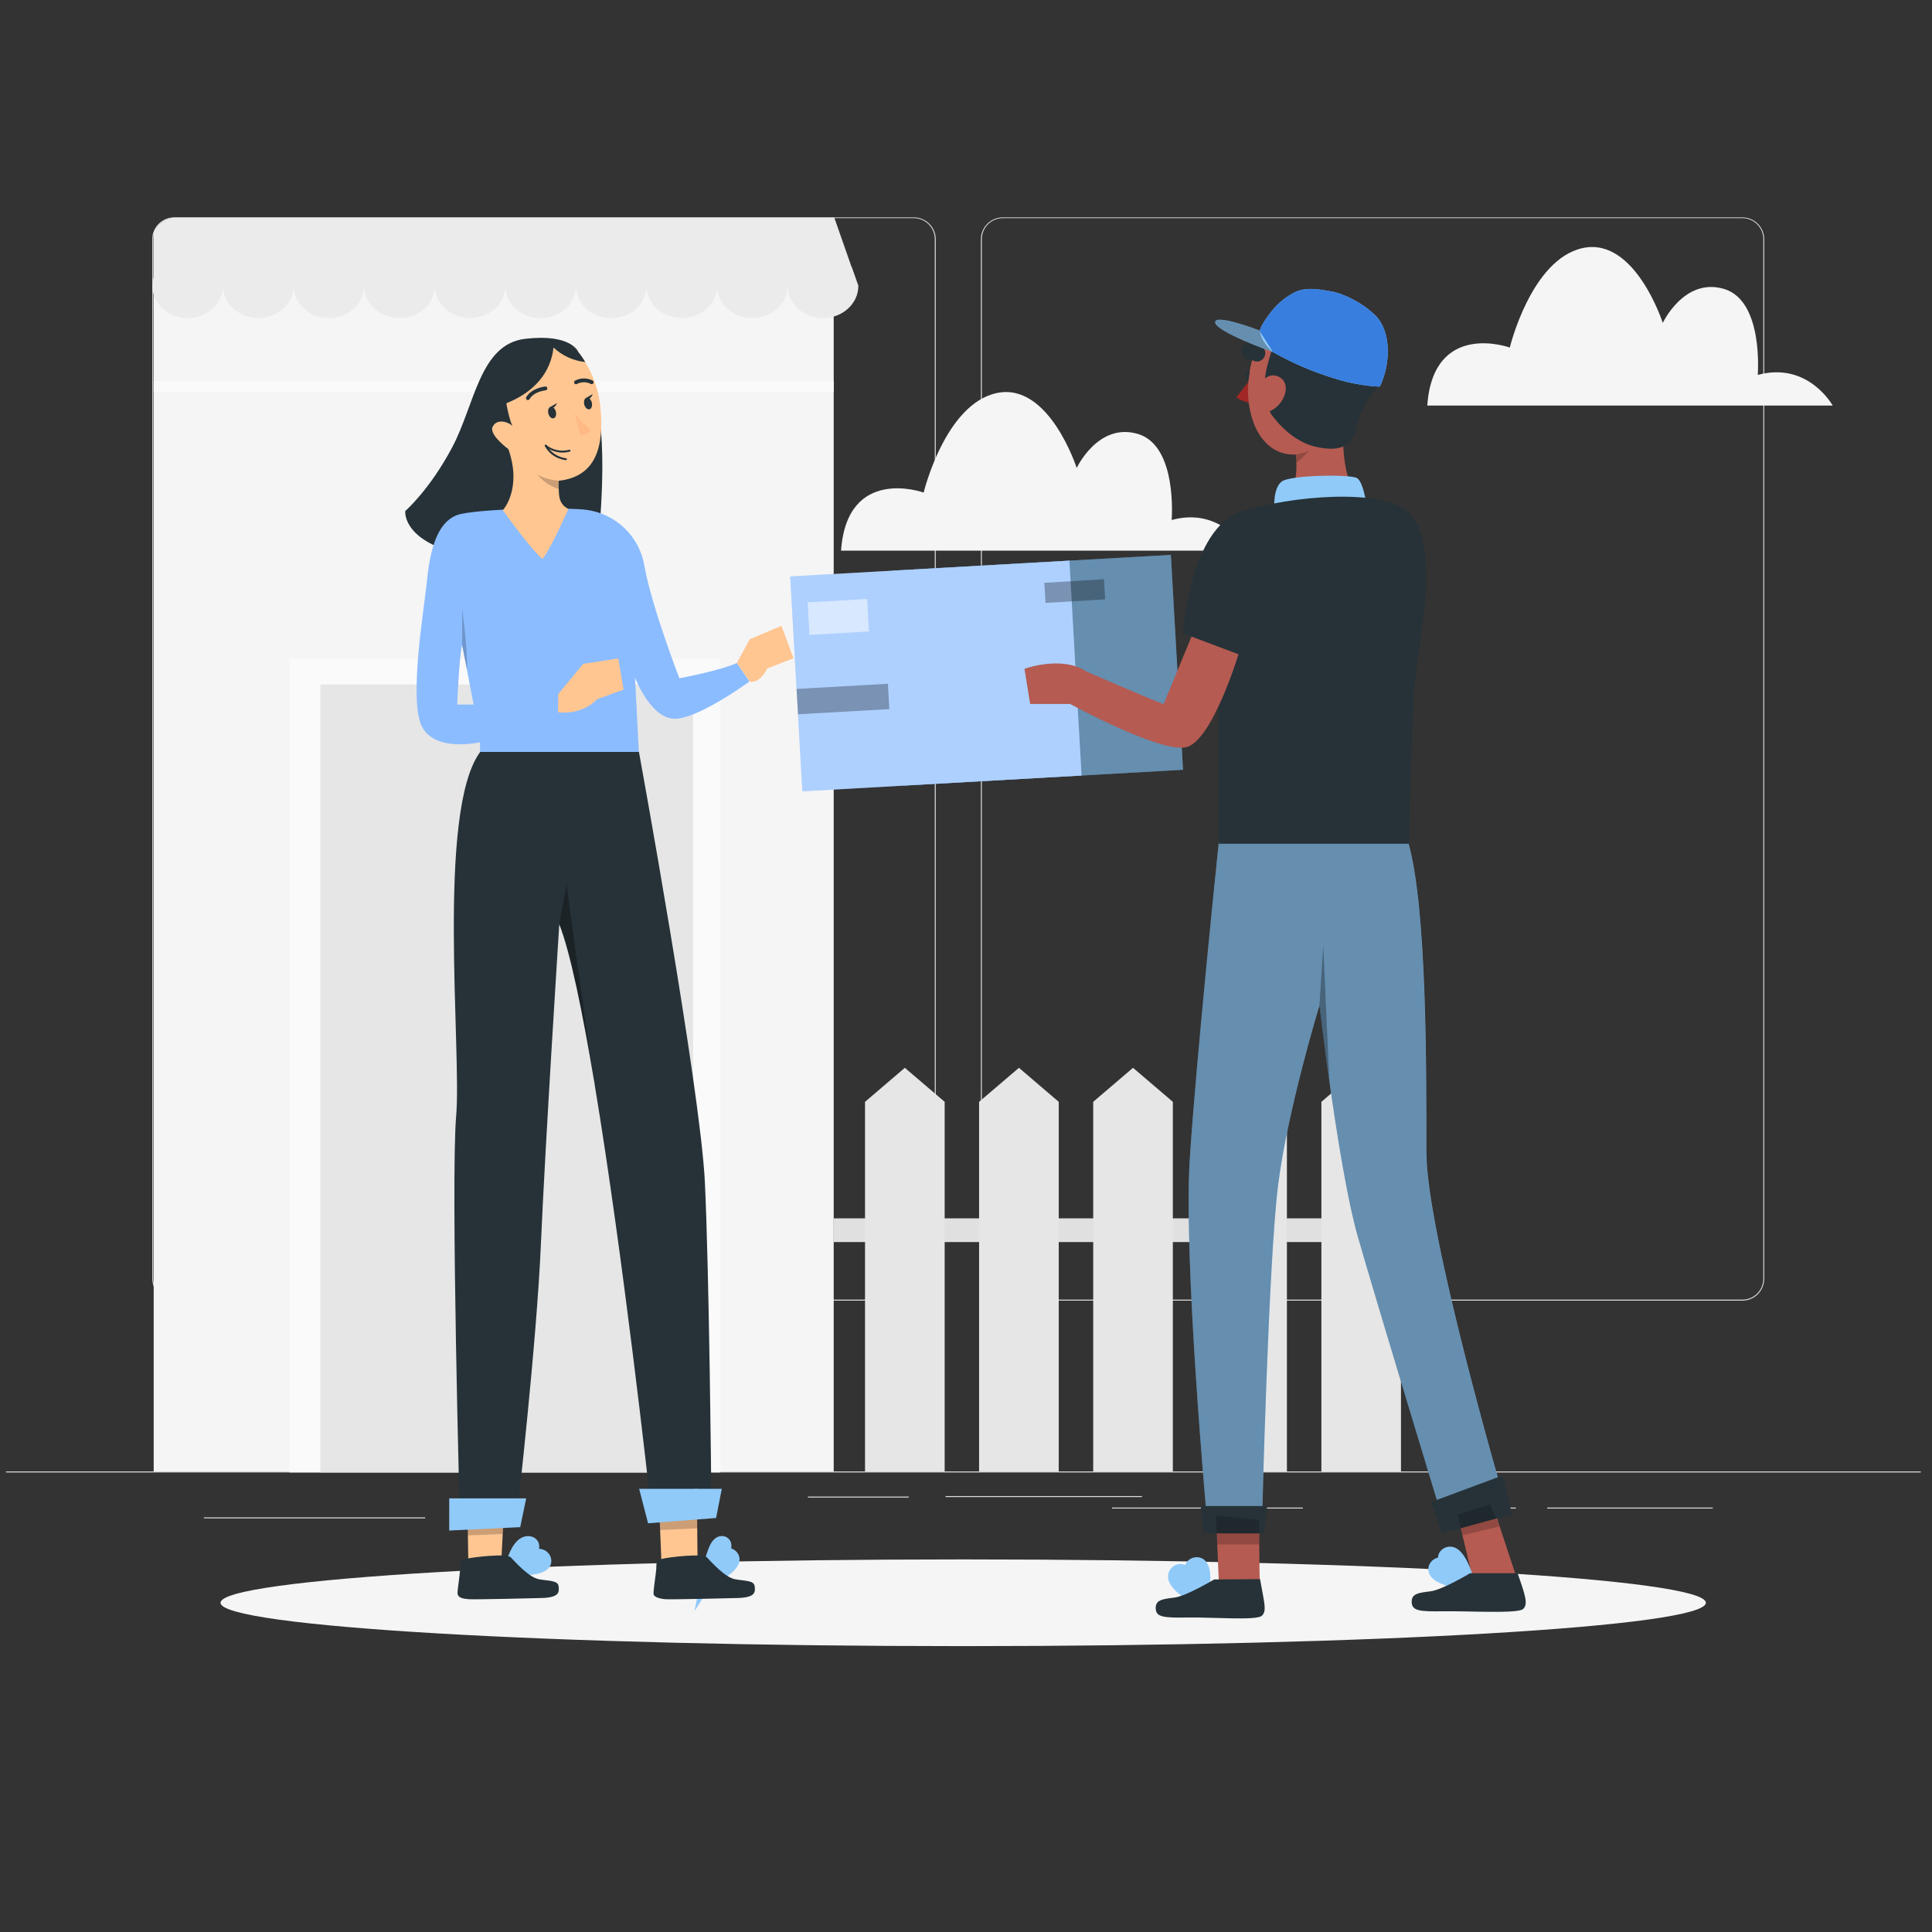 <svg width="115" height="115" viewBox="0 0 115 115" fill="none" xmlns="http://www.w3.org/2000/svg">
<rect x="0" y="0" width="115" height="115" fill="#333333" stroke="none"/>
<g clip-path="url(#clip0_1094_3171)">
<path d="M57.333 97.984C81.748 97.984 101.54 96.828 101.54 95.403C101.54 93.977 81.748 92.822 57.333 92.822C32.919 92.822 13.127 93.977 13.127 95.403C13.127 96.828 32.919 97.984 57.333 97.984Z" fill="#F5F5F5"/>
<path d="M114.361 87.587H0.361V87.644H114.361V87.587Z" fill="#E0E0E0"/>
<path d="M25.308 90.321H12.137V90.378H25.308V90.321Z" fill="#E0E0E0"/>
<path d="M54.091 89.083H48.09V89.14H54.091V89.083Z" fill="#E0E0E0"/>
<path d="M67.976 89.053H56.285V89.11H67.976V89.053Z" fill="#E0E0E0"/>
<path d="M90.231 89.737H87.384V89.794H90.231V89.737Z" fill="#E0E0E0"/>
<path d="M77.55 89.737H66.191V89.794H77.55V89.737Z" fill="#E0E0E0"/>
<path d="M29.773 90.321H27.515V90.378H29.773V90.321Z" fill="#E0E0E0"/>
<path d="M101.953 89.737H92.092V89.794H101.953V89.737Z" fill="#E0E0E0"/>
<path d="M54.397 12.94H10.365C10.088 12.94 9.818 13.028 9.595 13.193C9.372 13.357 9.206 13.587 9.123 13.852C9.085 13.97 9.066 14.094 9.066 14.219V76.116C9.066 76.461 9.203 76.792 9.446 77.036C9.69 77.28 10.021 77.418 10.365 77.418H54.397C54.742 77.418 55.073 77.281 55.317 77.037C55.562 76.793 55.699 76.462 55.699 76.116V14.242C55.699 13.896 55.562 13.565 55.317 13.321C55.073 13.077 54.742 12.94 54.397 12.94ZM55.642 76.116C55.641 76.446 55.51 76.763 55.276 76.996C55.043 77.229 54.727 77.361 54.397 77.361H10.365C10.036 77.361 9.72 77.229 9.487 76.996C9.254 76.762 9.123 76.446 9.123 76.116V14.23C9.123 13.9 9.254 13.584 9.487 13.351C9.72 13.117 10.036 12.986 10.365 12.985H54.397C54.727 12.986 55.042 13.118 55.276 13.351C55.509 13.584 55.64 13.9 55.642 14.23V76.116Z" fill="#E0E0E0"/>
<path d="M103.715 12.94H59.689C59.346 12.94 59.016 13.076 58.773 13.318C58.529 13.559 58.39 13.887 58.387 14.23V76.116C58.387 76.462 58.524 76.793 58.768 77.037C59.012 77.281 59.343 77.418 59.689 77.418H103.715C104.06 77.417 104.39 77.279 104.633 77.035C104.876 76.791 105.013 76.461 105.013 76.116V14.23C105.01 13.888 104.872 13.56 104.629 13.319C104.386 13.077 104.058 12.941 103.715 12.94ZM104.96 76.116C104.96 76.446 104.828 76.763 104.595 76.996C104.362 77.229 104.045 77.361 103.715 77.361H59.689C59.358 77.361 59.042 77.23 58.808 76.996C58.575 76.763 58.444 76.446 58.444 76.116V14.23C58.444 13.9 58.576 13.584 58.809 13.351C59.042 13.117 59.359 12.986 59.689 12.985H103.715C104.045 12.986 104.361 13.118 104.594 13.351C104.828 13.584 104.959 13.9 104.96 14.23V76.116Z" fill="#E0E0E0"/>
<path d="M84.956 24.141H109.089C109.089 24.141 107.632 21.501 104.627 22.317C104.627 22.317 104.992 17.905 102.623 17.199C100.254 16.492 98.975 19.221 98.975 19.221C98.975 19.221 97.336 14.121 94.24 14.759C91.144 15.398 89.869 20.687 89.869 20.687C89.869 20.687 85.32 19.041 84.956 24.141Z" fill="#F5F5F5"/>
<path d="M50.062 32.776H74.205C74.205 32.776 72.746 30.133 69.741 30.952C69.741 30.952 70.106 26.54 67.737 25.831C65.368 25.122 64.089 27.855 64.089 27.855C64.089 27.855 62.45 22.755 59.353 23.391C56.257 24.027 54.98 29.319 54.98 29.319C54.98 29.319 50.427 27.675 50.062 32.776Z" fill="#F5F5F5"/>
<path d="M49.625 16.506H9.148V87.587H49.625V16.506Z" fill="#F5F5F5"/>
<path d="M42.88 39.205H17.221V87.644H42.88V39.205Z" fill="#FAFAFA"/>
<path d="M41.259 40.744H19.07V87.644H41.259V40.744Z" fill="#E6E6E6"/>
<path d="M51.091 17.023H9.139V13.863C9.244 13.588 9.433 13.353 9.678 13.19C9.923 13.026 10.212 12.943 10.507 12.951H49.657L49.675 12.997L50.703 15.931L51.091 17.023Z" fill="#EBEBEB"/>
<path d="M11.172 18.931C12.332 18.931 13.272 18.077 13.272 17.023C13.272 15.969 12.332 15.115 11.172 15.115C10.013 15.115 9.073 15.969 9.073 17.023C9.073 18.077 10.013 18.931 11.172 18.931Z" fill="#EBEBEB"/>
<path d="M15.374 18.931C16.534 18.931 17.474 18.077 17.474 17.023C17.474 15.969 16.534 15.115 15.374 15.115C14.215 15.115 13.275 15.969 13.275 17.023C13.275 18.077 14.215 18.931 15.374 18.931Z" fill="#EBEBEB"/>
<path d="M19.577 18.931C20.736 18.931 21.676 18.077 21.676 17.023C21.676 15.969 20.736 15.115 19.577 15.115C18.417 15.115 17.477 15.969 17.477 17.023C17.477 18.077 18.417 18.931 19.577 18.931Z" fill="#EBEBEB"/>
<path d="M23.779 18.931C24.938 18.931 25.878 18.077 25.878 17.023C25.878 15.969 24.938 15.115 23.779 15.115C22.619 15.115 21.679 15.969 21.679 17.023C21.679 18.077 22.619 18.931 23.779 18.931Z" fill="#EBEBEB"/>
<path d="M27.981 18.931C29.14 18.931 30.081 18.077 30.081 17.023C30.081 15.969 29.14 15.115 27.981 15.115C26.821 15.115 25.881 15.969 25.881 17.023C25.881 18.077 26.821 18.931 27.981 18.931Z" fill="#EBEBEB"/>
<path d="M32.183 18.931C33.342 18.931 34.282 18.077 34.282 17.023C34.282 15.969 33.342 15.115 32.183 15.115C31.023 15.115 30.083 15.969 30.083 17.023C30.083 18.077 31.023 18.931 32.183 18.931Z" fill="#EBEBEB"/>
<path d="M36.383 18.931C37.542 18.931 38.482 18.077 38.482 17.023C38.482 15.969 37.542 15.115 36.383 15.115C35.223 15.115 34.283 15.969 34.283 17.023C34.283 18.077 35.223 18.931 36.383 18.931Z" fill="#EBEBEB"/>
<path d="M40.584 18.931C41.744 18.931 42.684 18.077 42.684 17.023C42.684 15.969 41.744 15.115 40.584 15.115C39.425 15.115 38.485 15.969 38.485 17.023C38.485 18.077 39.425 18.931 40.584 18.931Z" fill="#EBEBEB"/>
<path d="M44.786 18.931C45.946 18.931 46.886 18.077 46.886 17.023C46.886 15.969 45.946 15.115 44.786 15.115C43.627 15.115 42.687 15.969 42.687 17.023C42.687 18.077 43.627 18.931 44.786 18.931Z" fill="#EBEBEB"/>
<path d="M51.091 17.023C51.091 18.077 50.149 18.932 48.989 18.932C47.828 18.932 46.886 18.077 46.886 17.023C46.886 15.97 47.828 15.115 48.989 15.115C49.317 15.11 49.642 15.18 49.938 15.32C50.236 15.459 50.497 15.664 50.703 15.92L51.091 17.023Z" fill="#EBEBEB"/>
<path d="M49.625 22.675H9.148V23.341H49.625V22.675Z" fill="#FAFAFA"/>
<path d="M81.023 72.521H49.627V73.932H81.023V72.521Z" fill="#E0E0E0"/>
<path d="M56.23 87.585H51.49V65.585L53.859 63.56L56.23 65.585V87.585Z" fill="#E6E6E6"/>
<path d="M63.02 87.585H58.279V65.585L60.651 63.56L63.02 65.585V87.585Z" fill="#E6E6E6"/>
<path d="M69.812 87.585H65.072V65.585L67.441 63.56L69.812 65.585V87.585Z" fill="#E6E6E6"/>
<path d="M76.602 87.585H71.862V65.585L74.233 63.56L76.602 65.585V87.585Z" fill="#E6E6E6"/>
<path d="M83.391 87.585H78.654V65.585L81.022 63.56L83.391 65.585V87.585Z" fill="#E6E6E6"/>
<path d="M34.413 20.924C34.413 20.924 33.972 19.848 31.262 20.167C28.551 20.486 28.27 24.075 26.916 26.627C25.562 29.178 24.123 30.416 24.123 30.416C24.123 30.416 23.924 31.971 26.875 32.849C29.825 33.726 35.607 32.26 35.607 32.26C35.607 32.26 36.355 25.468 35.245 23.396C34.134 21.323 34.413 20.924 34.413 20.924Z" fill="#263238"/>
<path d="M42.338 88.77L38.665 88.998C38.665 88.998 37.108 74.844 35.393 64.538C35.393 64.504 35.393 64.465 35.377 64.427C34.675 60.22 33.947 56.675 33.291 55.013C33.291 55.013 32.447 68.207 32.196 74.064C31.945 79.921 30.776 90.17 30.776 90.17L27.381 90.674C27.381 90.674 26.82 70.272 27.153 66.419C27.486 62.566 25.97 48.293 28.582 44.759H38.033C38.033 44.759 41.693 64.81 41.957 70.368C42.221 75.927 42.338 88.77 42.338 88.77Z" fill="#263238"/>
<path d="M29.978 90.216L29.923 91.31L29.796 93.843L27.894 94.126L27.851 91.392L27.835 90.341L29.978 90.216Z" fill="#FFC692"/>
<path d="M41.522 92.99L39.394 93.583C39.394 93.583 39.344 92.304 39.294 91.075C39.262 90.284 39.23 89.513 39.21 89.119C39.21 88.966 39.196 88.873 39.191 88.852L41.485 88.624V89.345L41.501 90.973L41.522 92.99Z" fill="#FFC692"/>
<path d="M30.562 93.282C30.562 93.282 30.915 91.867 31.474 91.937C32.032 92.008 30.562 93.282 30.562 93.282Z" stroke="#90CAF9" stroke-miterlimit="10"/>
<path d="M30.721 93.282C30.721 93.282 32.05 92.345 32.297 92.826C32.543 93.307 30.721 93.282 30.721 93.282Z" stroke="#90CAF9" stroke-miterlimit="10"/>
<path d="M42.338 93.426C42.338 93.426 42.634 91.928 42.969 91.928C43.304 91.928 42.338 93.426 42.338 93.426Z" stroke="#90CAF9" stroke-miterlimit="10"/>
<path d="M42.267 93.891C42.267 93.891 43.047 92.357 43.455 92.687C43.863 93.018 42.267 93.891 42.267 93.891Z" stroke="#90CAF9" stroke-miterlimit="10"/>
<path d="M32.221 95.12C32.221 95.12 28.168 95.225 27.874 95.188C27.579 95.152 27.253 95.136 27.231 94.817C27.231 94.662 27.37 93.72 27.392 93.392C27.415 93.064 27.333 92.892 27.746 92.788C28.159 92.683 30.163 92.45 30.404 92.699C30.646 92.947 31.471 93.893 32.082 94.003C32.694 94.112 33.206 94.069 33.25 94.415C33.293 94.762 33.307 95.095 32.221 95.12Z" fill="#263238"/>
<path d="M43.893 95.12C43.893 95.12 39.841 95.225 39.545 95.188C39.248 95.152 38.957 95.063 38.909 94.915C38.861 94.767 39.043 93.72 39.064 93.392C39.084 93.064 39.005 92.892 39.417 92.788C39.83 92.683 41.834 92.45 42.076 92.699C42.317 92.947 43.143 93.893 43.756 94.003C44.369 94.112 44.878 94.069 44.921 94.415C44.964 94.762 44.978 95.095 43.893 95.12Z" fill="#263238"/>
<path opacity="0.3" d="M35.377 64.424C34.675 60.218 33.947 56.672 33.291 55.01L33.726 52.621C33.726 52.621 34.855 61.148 35.377 64.424Z" fill="black"/>
<path opacity="0.2" d="M29.973 90.216L29.919 91.31C29.385 91.331 28.323 91.369 27.846 91.392L27.83 90.341L29.973 90.216Z" fill="black"/>
<path opacity="0.2" d="M41.506 90.97L39.294 91.075C39.262 90.284 39.23 89.513 39.21 89.119L41.49 89.347L41.506 90.97Z" fill="black"/>
<path d="M42.965 88.622L42.625 90.357L38.576 90.672L38.045 88.622H42.965Z" fill="#90CAF9"/>
<path d="M31.321 89.187L30.965 90.902L26.738 91.103L26.74 89.187H31.321Z" fill="#90CAF9"/>
<path d="M43.859 39.463C42.947 39.898 40.439 40.375 40.439 40.375C40.439 40.375 38.797 36.132 38.364 33.72C38.228 32.857 37.816 32.062 37.19 31.454C36.564 30.845 35.757 30.456 34.891 30.345C33.783 30.201 29.105 30.249 27.463 30.587C25.822 30.924 25.537 33.334 25.391 34.782C25.245 36.23 24.33 41.622 25.101 43.218C25.872 44.814 28.573 44.18 28.573 44.18V44.759H38.026L37.798 40.336C37.798 40.336 38.692 42.684 40.078 42.78C41.465 42.876 44.611 40.564 44.611 40.564L43.859 39.463ZM27.215 41.937C27.215 41.937 27.32 39.182 27.506 38.389L27.791 39.86L28.193 41.937H27.215Z" fill="#8BBCFF"/>
<path d="M33.227 41.312L34.714 39.513L36.8 39.194L37.119 41.047L35.523 41.631C35.523 41.631 34.755 42.557 33.22 42.397L33.227 41.312Z" fill="#FFC692"/>
<path d="M43.859 39.463L44.632 38.045L46.517 37.251L47.231 39.182L45.669 39.791C45.669 39.791 45.261 40.69 44.632 40.573L43.859 39.463Z" fill="#FFC692"/>
<path d="M33.259 28.617C33.249 28.781 33.249 28.945 33.259 29.11C33.282 29.422 33.222 29.994 33.836 30.295C33.519 30.979 32.755 32.694 32.292 33.275C31.588 32.698 29.932 30.37 29.932 30.37C29.932 30.37 31.095 29.11 30.261 26.734C30.261 26.734 29.089 25.876 29.324 25.404C29.593 24.855 30.356 25.151 30.518 25.384C30.347 25.133 29.552 22.381 30.518 21.369C31.12 20.737 31.722 20.73 32.844 20.685H32.937C33.656 20.66 34.189 20.685 34.189 20.685C34.433 20.948 34.648 21.236 34.83 21.544C35.339 22.375 35.651 23.311 35.742 24.28C35.954 26.54 35.509 28.371 33.259 28.617Z" fill="#FFC692"/>
<path d="M32.64 24.615C32.689 24.804 32.824 24.931 32.95 24.899C33.075 24.866 33.133 24.692 33.087 24.503C33.041 24.313 32.899 24.184 32.776 24.216C32.653 24.248 32.591 24.427 32.64 24.615Z" fill="#263238"/>
<path d="M34.776 24.075C34.825 24.264 34.963 24.391 35.087 24.362C35.21 24.333 35.272 24.151 35.226 23.962C35.18 23.773 35.038 23.646 34.915 23.675C34.791 23.704 34.73 23.886 34.776 24.075Z" fill="#263238"/>
<path d="M34.863 23.701L35.282 23.455C35.282 23.455 35.144 23.884 34.863 23.701Z" fill="#263238"/>
<path d="M34.204 24.581C34.48 24.966 34.808 25.311 35.178 25.606C35.099 25.699 35.001 25.774 34.89 25.826C34.779 25.877 34.659 25.903 34.537 25.903L34.204 24.581Z" fill="#FFB985"/>
<path d="M33.631 26.933C33.727 26.924 33.822 26.907 33.914 26.882C33.922 26.88 33.929 26.877 33.935 26.873C33.941 26.869 33.947 26.863 33.951 26.857C33.955 26.85 33.957 26.843 33.959 26.835C33.96 26.828 33.959 26.82 33.957 26.813C33.953 26.798 33.943 26.786 33.93 26.778C33.916 26.77 33.901 26.768 33.886 26.771C33.651 26.835 33.405 26.842 33.167 26.793C32.929 26.744 32.706 26.639 32.516 26.487C32.51 26.481 32.504 26.477 32.496 26.474C32.489 26.471 32.482 26.47 32.474 26.47C32.466 26.47 32.458 26.472 32.451 26.475C32.444 26.479 32.438 26.483 32.433 26.489C32.426 26.502 32.424 26.518 32.428 26.532C32.431 26.547 32.441 26.559 32.453 26.567C32.616 26.702 32.803 26.804 33.006 26.867C33.208 26.93 33.42 26.952 33.631 26.933Z" fill="#263238"/>
<path d="M33.398 27.331C33.49 27.358 33.584 27.378 33.678 27.39C33.686 27.391 33.693 27.391 33.701 27.389C33.708 27.387 33.715 27.384 33.721 27.379C33.727 27.375 33.732 27.369 33.736 27.363C33.739 27.356 33.742 27.349 33.742 27.341C33.744 27.334 33.743 27.326 33.742 27.319C33.74 27.312 33.736 27.305 33.732 27.299C33.727 27.293 33.722 27.288 33.715 27.284C33.709 27.28 33.701 27.278 33.694 27.277C33.454 27.248 33.225 27.163 33.024 27.03C32.823 26.896 32.656 26.717 32.536 26.507C32.533 26.5 32.528 26.494 32.523 26.489C32.517 26.484 32.51 26.481 32.503 26.478C32.496 26.476 32.489 26.475 32.481 26.476C32.474 26.477 32.466 26.479 32.46 26.482C32.446 26.489 32.436 26.5 32.431 26.514C32.425 26.528 32.425 26.543 32.431 26.557C32.533 26.743 32.671 26.908 32.837 27.041C33.003 27.174 33.194 27.273 33.398 27.331Z" fill="#263238"/>
<path d="M31.398 23.812C31.422 23.817 31.447 23.814 31.469 23.804C31.491 23.793 31.509 23.776 31.521 23.755C31.789 23.299 32.469 23.235 32.475 23.233C32.505 23.23 32.532 23.216 32.552 23.193C32.572 23.17 32.582 23.14 32.58 23.11C32.579 23.095 32.575 23.08 32.568 23.067C32.561 23.053 32.551 23.041 32.539 23.031C32.528 23.021 32.514 23.014 32.499 23.01C32.485 23.005 32.469 23.004 32.454 23.006C32.424 23.013 31.65 23.083 31.325 23.64C31.317 23.653 31.312 23.667 31.31 23.682C31.307 23.698 31.308 23.713 31.312 23.728C31.316 23.742 31.323 23.756 31.332 23.768C31.341 23.781 31.353 23.791 31.366 23.798L31.398 23.812Z" fill="#263238"/>
<path d="M35.232 22.864C35.251 22.862 35.27 22.855 35.286 22.843C35.302 22.832 35.315 22.816 35.324 22.799C35.336 22.771 35.338 22.74 35.327 22.711C35.317 22.683 35.296 22.66 35.268 22.647C35.106 22.566 34.926 22.524 34.745 22.526C34.563 22.528 34.384 22.574 34.224 22.659C34.198 22.675 34.18 22.7 34.174 22.73C34.167 22.759 34.172 22.79 34.188 22.815C34.195 22.828 34.205 22.84 34.217 22.849C34.229 22.858 34.243 22.865 34.258 22.869C34.272 22.872 34.288 22.873 34.303 22.87C34.318 22.868 34.332 22.863 34.345 22.854C34.472 22.788 34.614 22.753 34.758 22.753C34.902 22.753 35.044 22.788 35.172 22.854C35.191 22.863 35.211 22.866 35.232 22.864Z" fill="#263238"/>
<path d="M32.736 24.236L33.155 23.993C33.155 23.993 33.004 24.406 32.736 24.236Z" fill="#263238"/>
<path d="M29.825 24.121C29.825 24.121 28.66 22.559 29.622 21.547C30.224 20.915 31.843 20.502 32.962 20.454C32.937 20.719 32.962 23.035 29.825 24.121Z" fill="#263238"/>
<path d="M34.848 21.551C34.132 21.479 33.461 21.172 32.937 20.678L32.849 20.584C33.298 20.566 33.747 20.598 34.189 20.68C34.433 20.943 34.648 21.231 34.83 21.54L34.848 21.551Z" fill="#263238"/>
<path opacity="0.2" d="M33.266 29.109C32.77 28.959 32.331 28.664 32.003 28.264C32.395 28.459 32.822 28.579 33.259 28.617C33.251 28.781 33.253 28.946 33.266 29.109Z" fill="black"/>
<path opacity="0.2" d="M27.794 39.86L27.509 38.389V36.278C27.509 36.278 27.837 38.505 27.794 39.86Z" fill="black"/>
<path d="M69.695 33.029L53.076 33.97L53.8 46.761L70.419 45.82L69.695 33.029Z" fill="#90CAF9"/>
<path opacity="0.3" d="M69.695 33.029L53.076 33.97L53.8 46.761L70.419 45.82L69.695 33.029Z" fill="black"/>
<path d="M63.655 33.372L47.035 34.313L47.759 47.104L64.379 46.163L63.655 33.372Z" fill="#8BBCFF"/>
<path opacity="0.3" d="M63.655 33.372L47.035 34.313L47.759 47.104L64.379 46.163L63.655 33.372Z" fill="white"/>
<path opacity="0.3" d="M65.711 34.478L62.163 34.691L62.235 35.888L65.783 35.675L65.711 34.478Z" fill="black"/>
<path opacity="0.5" d="M51.615 35.654L48.073 35.855L48.182 37.79L51.724 37.589L51.615 35.654Z" fill="white"/>
<path opacity="0.3" d="M52.852 40.7L47.416 41.008L47.502 42.517L52.937 42.209L52.852 40.7Z" fill="black"/>
<path d="M74.497 22.486L73.585 23.649C73.838 23.825 74.128 23.94 74.433 23.984L74.497 22.486Z" fill="#A02724"/>
<path d="M90.238 93.8L87.589 93.649L87.051 91.39L86.757 90.152L86.647 89.696L88.686 89.557L88.832 89.545L89.265 90.856L90.238 93.8Z" fill="#B55B52"/>
<path d="M75.003 94.171C75.054 94.352 72.543 94.03 72.543 94.03L72.454 91.921L72.386 90.293V90.204H72.406L74.956 90.457C74.956 90.457 74.956 91.141 74.956 91.919C74.96 92.918 74.974 94.073 75.003 94.171Z" fill="#B55B52"/>
<path d="M80.32 28.601C80.32 28.601 76.741 29.57 77.005 28.868C77.138 28.443 77.192 27.997 77.162 27.552C77.162 27.26 77.126 27.053 77.126 27.053C75.831 27.128 74.96 26.191 74.572 25.037C74.073 23.558 74.255 21.905 74.862 20.5C74.91 20.386 75.047 19.903 75.168 19.843L76.572 19.196C76.572 19.196 77.94 20.092 78.651 20.648C79.363 21.205 79.935 23.79 79.935 25.801C79.935 27.812 80.32 28.601 80.32 28.601Z" fill="#B55B52"/>
<path d="M74.39 22.06C74.327 22.077 74.271 22.114 74.23 22.165C74.189 22.216 74.165 22.279 74.162 22.345C74.153 22.405 74.162 22.468 74.189 22.523C74.216 22.579 74.259 22.625 74.312 22.655L74.39 22.06Z" fill="#263238"/>
<path d="M74.39 20.901C74.539 20.898 74.686 20.939 74.812 21.018" stroke="#263238" stroke-linecap="round" stroke-linejoin="round"/>
<path d="M75.635 24.602C75.635 24.602 76.674 26.225 78.33 26.597C79.985 26.968 80.507 26.394 80.728 25.457C80.92 24.573 81.344 23.757 81.957 23.093C82.53 22.502 82.185 20.899 81.458 19.581C81.458 19.581 82.238 18.927 80.981 18.298C79.725 17.668 79.262 18.715 78.172 18.104C77.083 17.493 78.537 17.29 77.509 19.196C76.481 21.102 75.913 19.716 75.76 20.564C75.608 21.412 74.812 22.885 75.635 24.602Z" fill="#263238"/>
<path d="M75.76 20.958C75.658 20.924 72.361 19.732 72.329 19.191C72.297 18.651 74.885 19.634 74.983 19.672L75.651 20.728L75.76 20.958Z" fill="#90CAF9"/>
<path d="M82.413 22.265C82.382 22.363 82.185 23.013 82.101 23.013L81.825 22.997C81.568 22.976 81.313 22.946 81.059 22.908C80.779 22.864 80.503 22.81 80.231 22.746H80.22C79.944 22.68 79.673 22.607 79.408 22.518C78.759 22.322 78.122 22.088 77.5 21.818C77.149 21.665 76.839 21.517 76.588 21.389C76.075 21.134 75.769 20.954 75.769 20.954L75.724 20.879L75.537 20.584L75.138 19.953L75.001 19.741V19.725C74.995 19.706 74.995 19.685 75.001 19.666C75.015 19.424 75.51 18.754 75.599 18.64C75.965 18.15 76.431 17.744 76.966 17.45C77.701 17.044 78.528 17.221 79.308 17.358C79.566 17.412 79.817 17.493 80.058 17.6L80.211 17.666L80.241 17.68C80.268 17.696 80.298 17.707 80.325 17.721L80.375 17.746C80.954 18.017 81.482 18.389 81.932 18.843C82.958 19.994 82.541 21.893 82.413 22.265Z" fill="#90CAF9"/>
<path d="M81.298 29.825C81.298 29.825 81.134 28.685 80.776 28.457C80.418 28.229 76.862 28.264 76.307 28.653C75.753 29.043 75.851 30.318 75.851 30.318L81.298 29.825Z" fill="#90CAF9"/>
<path d="M74.985 22.801C74.985 22.801 75.592 22.016 76.241 22.502C76.891 22.988 76.376 24.139 75.612 24.463C75.612 24.463 74.625 24.784 74.497 23.779C74.37 22.773 74.985 22.801 74.985 22.801Z" fill="#B55B52"/>
<path d="M72.552 50.097C72.552 50.097 71.196 63.077 70.817 69.046C70.439 75.015 71.829 90.279 71.829 90.279H75.129C75.129 90.279 75.507 75.115 76.077 70.567C76.647 66.018 78.54 59.851 78.54 59.851C78.54 59.851 79.68 69.611 80.82 73.592C81.96 77.573 85.662 89.735 85.662 89.735L89.461 89.005C89.461 89.005 84.901 73.403 84.901 68.569C84.901 63.736 84.944 53.977 83.809 50.101L72.552 50.097Z" fill="#90CAF9"/>
<path opacity="0.3" d="M89.454 89.01L85.658 89.742C85.658 89.742 81.957 77.58 80.817 73.599C80.19 71.41 79.566 67.468 79.13 64.365C78.765 61.832 78.537 59.858 78.537 59.858C78.537 59.858 76.643 66.013 76.073 70.573C75.503 75.133 75.126 90.286 75.126 90.286H71.829C71.829 90.286 70.439 75.024 70.817 69.055C71.196 63.086 72.552 50.104 72.552 50.104H83.797C84.937 53.98 84.892 63.749 84.892 68.572C84.892 73.394 89.454 89.01 89.454 89.01Z" fill="black"/>
<path opacity="0.3" d="M79.128 64.365C78.765 61.832 78.537 59.858 78.537 59.858L78.765 56.314L79.128 64.365Z" fill="black"/>
<path d="M71.472 89.646H75.425L75.231 91.274H71.627L71.472 89.646Z" fill="#263238"/>
<path d="M85.181 89.409L89.456 87.82L89.996 90.131L85.824 91.274L85.181 89.409Z" fill="#263238"/>
<path opacity="0.2" d="M88.686 89.557L86.757 90.152L87.051 91.39L89.265 90.856L88.686 89.557Z" fill="black"/>
<path opacity="0.2" d="M74.956 91.928H72.448L72.379 90.3L72.395 90.213L74.944 90.466C74.944 90.466 74.951 91.141 74.956 91.928Z" fill="black"/>
<path d="M71.241 94.981C71.257 95.024 69.663 94.096 70.101 93.663C70.539 93.23 71.241 94.981 71.241 94.981Z" stroke="#90CAF9" stroke-miterlimit="10"/>
<path d="M71.469 94.915C71.458 94.96 70.58 93.339 71.177 93.196C71.775 93.052 71.469 94.915 71.469 94.915Z" stroke="#90CAF9" stroke-miterlimit="10"/>
<path d="M87.222 93.996C87.222 93.996 86.7 92.316 86.194 92.591C85.687 92.867 87.222 93.996 87.222 93.996Z" stroke="#90CAF9" stroke-miterlimit="10"/>
<path d="M87.081 94.142C87.081 94.142 85.902 92.84 85.558 93.296C85.213 93.752 87.081 94.142 87.081 94.142Z" stroke="#90CAF9" stroke-miterlimit="10"/>
<path d="M90.336 93.645H87.504C87.504 93.645 85.867 94.63 85.149 94.721C84.431 94.812 84.009 94.856 84.03 95.371C84.05 95.886 84.486 95.932 85.956 95.909C87.427 95.886 90.345 96.066 90.662 95.774C90.979 95.483 90.779 94.933 90.336 93.645Z" fill="#263238"/>
<path d="M75.003 93.996L72.267 94.016C72.267 94.016 70.63 95.001 69.914 95.093C69.198 95.184 68.774 95.227 68.793 95.743C68.811 96.258 69.249 96.303 70.721 96.281C72.194 96.258 74.791 96.47 75.108 96.178C75.425 95.886 75.249 95.407 75.003 93.996Z" fill="#263238"/>
<path opacity="0.3" d="M74.983 19.672C75.053 20.035 75.126 20.313 75.726 20.945C74.965 20.662 72.356 19.654 72.329 19.191C72.302 18.729 74.326 19.424 74.983 19.672Z" fill="black"/>
<path opacity="0.3" d="M74.983 19.729C74.976 19.71 74.976 19.689 74.983 19.67C74.983 19.67 74.983 19.695 74.983 19.743V19.729Z" fill="black"/>
<path opacity="0.3" d="M75.76 20.958L75.69 20.931C75.693 20.921 75.698 20.912 75.703 20.904L75.76 20.958Z" fill="black"/>
<path d="M82.413 22.265C82.382 22.363 82.185 23.013 82.101 23.013L81.825 22.997C81.568 22.976 81.313 22.946 81.059 22.908C80.779 22.864 80.503 22.81 80.231 22.746H80.22C79.944 22.68 79.673 22.607 79.408 22.518C78.759 22.322 78.122 22.088 77.5 21.818C77.149 21.665 76.839 21.517 76.588 21.389C76.075 21.134 75.769 20.954 75.769 20.954L75.724 20.879L75.537 20.584L75.138 19.953L75.001 19.741V19.725C74.995 19.706 74.995 19.685 75.001 19.666C75.015 19.424 75.51 18.754 75.599 18.64C75.965 18.15 76.431 17.744 76.966 17.45C77.701 17.044 78.528 17.221 79.308 17.358C79.566 17.412 79.817 17.493 80.058 17.6L80.211 17.666L80.241 17.68C80.268 17.696 80.298 17.707 80.325 17.721L80.375 17.746C80.954 18.017 81.482 18.389 81.932 18.843C82.958 19.994 82.541 21.893 82.413 22.265Z" fill="#387EDE"/>
<path opacity="0.2" d="M77.928 26.834C77.686 27.087 77.43 27.326 77.162 27.552C77.162 27.26 77.126 27.053 77.126 27.053C77.401 27.011 77.67 26.938 77.928 26.834Z" fill="black"/>
<path d="M72.552 50.224V38.546L70.42 37.678C70.42 37.678 70.829 31.446 73.863 30.464C76.898 29.481 82.299 29.068 83.786 30.464C84.725 31.351 84.85 32.773 84.885 33.993C84.958 36.478 84.308 38.909 84.164 41.38C84.05 43.391 83.982 45.402 83.936 47.416C83.936 47.571 83.877 50.224 83.872 50.224H72.552Z" fill="#263238"/>
<path d="M73.72 38.945C73.72 38.945 72.142 44.157 70.582 44.483C69.023 44.809 63.697 41.903 63.697 41.903H61.319L60.981 39.812C60.981 39.812 63.195 38.991 64.67 39.974C64.67 39.974 68.115 41.476 69.262 41.914L70.924 37.892L73.72 38.945Z" fill="#B55B52"/>
</g>
<defs>
<clipPath id="clip0_1094_3171">
<rect width="114" height="114" fill="white" transform="translate(0.333 0.5)"/>
</clipPath>
</defs>
</svg>
